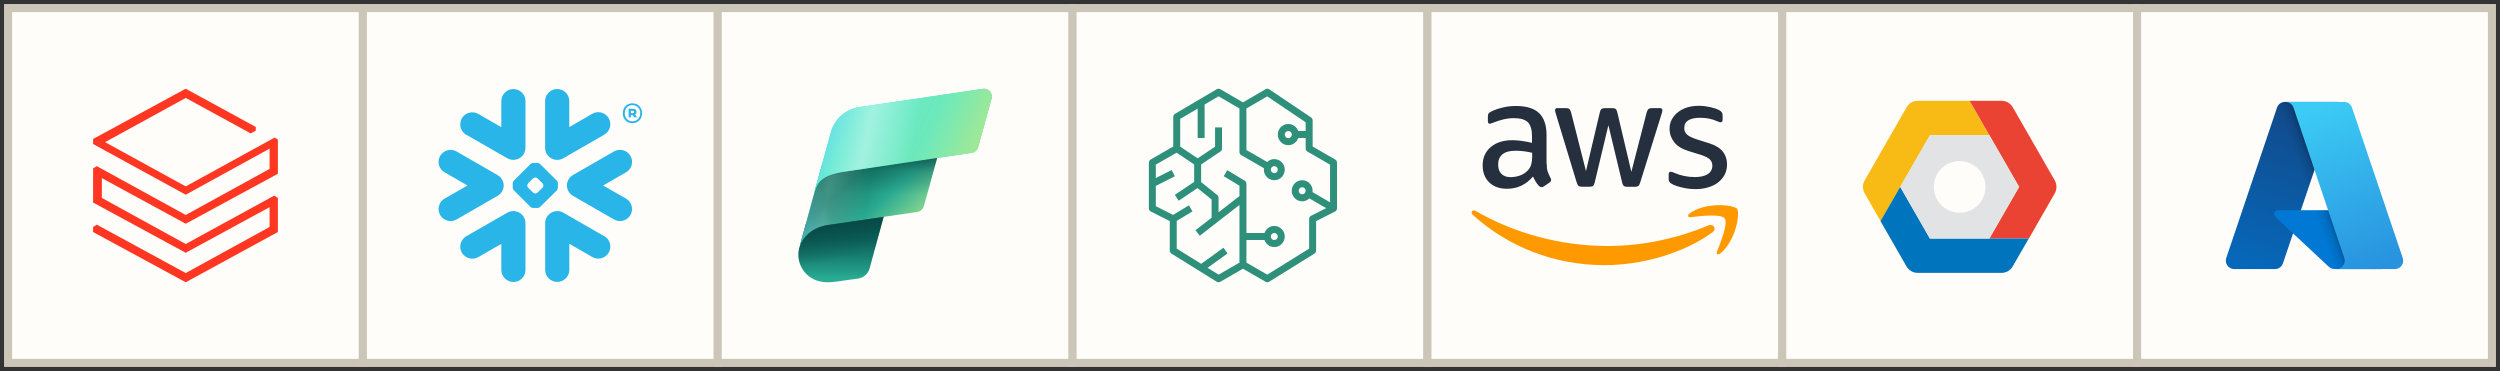 <svg width="310" height="46" viewBox="0 0 310 46" fill="none" xmlns="http://www.w3.org/2000/svg">
<rect x="0" y="0" width="310" height="46" fill="#333333" stroke="none"/>
<rect x="1" y="1" width="44" height="44" fill="#FFFDFA"/>
<rect x="1" y="1" width="44" height="44" stroke="#CCC6B8"/>
<g clip-path="url(#clip0_2062_40859)">
<path d="M34.457 28.771V24.543L34 24.257L23.029 30.257L12.629 24.543V22.086L23.029 27.743L34.514 21.514V17.343L34.057 17.057L23.029 23.114L13.029 17.629L23.029 12.143L31.086 16.543L31.714 16.2V15.743L23.029 11L11.543 17.229V17.857L23.029 24.143L33.429 18.429V20.943L23.029 26.657L12 20.6L11.543 20.886V25.114L23.029 31.343L33.429 25.686V28.143L23.029 33.857L12 27.857L11.543 28.143V28.771L23.029 35L34.457 28.771Z" fill="#FF3621"/>
</g>
<rect x="45" y="1" width="44" height="44" fill="#FFFDFA"/>
<rect x="45" y="1" width="44" height="44" stroke="#CCC6B8"/>
<g clip-path="url(#clip1_2062_40859)">
<path fill-rule="evenodd" clip-rule="evenodd" d="M77.628 21.365L74.788 23.002L77.628 24.625C77.798 24.723 77.947 24.854 78.066 25.009C78.186 25.165 78.273 25.343 78.324 25.532C78.374 25.722 78.387 25.919 78.362 26.114C78.336 26.308 78.272 26.496 78.174 26.666C78.076 26.836 77.945 26.984 77.789 27.104C77.634 27.223 77.456 27.311 77.266 27.361C77.077 27.412 76.879 27.425 76.685 27.399C76.49 27.373 76.303 27.31 76.133 27.212L71.043 24.28C70.81 24.145 70.618 23.949 70.486 23.714C70.355 23.479 70.289 23.212 70.297 22.943C70.301 22.826 70.319 22.711 70.35 22.598C70.454 22.221 70.702 21.9 71.04 21.703L76.129 18.782C76.3 18.683 76.488 18.619 76.684 18.593C76.879 18.568 77.078 18.581 77.268 18.632C77.458 18.683 77.636 18.771 77.793 18.891C77.949 19.011 78.08 19.161 78.178 19.332C78.277 19.501 78.341 19.688 78.367 19.883C78.392 20.077 78.379 20.274 78.328 20.463C78.277 20.653 78.189 20.83 78.069 20.985C77.948 21.139 77.799 21.269 77.628 21.365ZM74.939 29.298L69.852 26.372C69.624 26.241 69.366 26.172 69.104 26.172C68.841 26.172 68.583 26.241 68.356 26.371C68.128 26.502 67.938 26.689 67.806 26.916C67.673 27.142 67.602 27.399 67.599 27.662V33.508C67.612 33.897 67.776 34.265 68.055 34.535C68.335 34.805 68.709 34.956 69.097 34.956C69.486 34.956 69.859 34.805 70.139 34.535C70.418 34.265 70.582 33.897 70.595 33.508V30.231L73.442 31.868C73.612 31.966 73.8 32.03 73.994 32.056C74.189 32.082 74.387 32.069 74.576 32.019C74.766 31.968 74.944 31.88 75.099 31.761C75.255 31.642 75.386 31.493 75.484 31.323C75.583 31.153 75.647 30.966 75.672 30.771C75.698 30.577 75.685 30.379 75.635 30.189C75.584 30 75.497 29.822 75.377 29.666C75.258 29.51 75.109 29.379 74.939 29.281V29.298ZM69.076 23.579L66.954 25.675C66.882 25.742 66.788 25.782 66.689 25.787H66.066C65.967 25.781 65.874 25.741 65.8 25.675L63.691 23.573C63.625 23.501 63.586 23.408 63.581 23.31V22.69C63.587 22.592 63.626 22.498 63.691 22.426L65.8 20.323C65.874 20.257 65.968 20.218 66.066 20.213H66.689C66.787 20.218 66.881 20.257 66.954 20.323L69.069 22.426C69.134 22.499 69.172 22.592 69.177 22.69V23.31C69.173 23.408 69.134 23.5 69.069 23.573L69.076 23.579ZM67.385 22.997C67.377 22.896 67.335 22.801 67.266 22.727L66.654 22.122C66.581 22.056 66.487 22.017 66.389 22.012H66.366C66.268 22.017 66.175 22.056 66.102 22.122L65.49 22.727C65.424 22.802 65.386 22.896 65.381 22.995V23.017C65.386 23.115 65.424 23.207 65.49 23.279L66.106 23.883C66.178 23.949 66.272 23.988 66.37 23.993H66.392C66.491 23.988 66.584 23.949 66.658 23.883L67.27 23.274C67.336 23.202 67.376 23.11 67.382 23.012L67.385 22.997ZM57.815 16.705L62.905 19.623C63.133 19.754 63.391 19.823 63.653 19.823C63.916 19.822 64.174 19.754 64.402 19.623C64.63 19.493 64.82 19.305 64.952 19.078C65.085 18.851 65.156 18.594 65.159 18.331V12.49C65.146 12.102 64.982 11.733 64.703 11.463C64.423 11.193 64.05 11.042 63.661 11.042C63.272 11.042 62.899 11.193 62.62 11.463C62.34 11.733 62.176 12.102 62.163 12.49V15.767L59.312 14.129C59.143 14.03 58.955 13.966 58.761 13.941C58.566 13.915 58.368 13.928 58.179 13.978C57.989 14.029 57.811 14.116 57.655 14.236C57.499 14.355 57.369 14.504 57.27 14.674C57.172 14.843 57.108 15.031 57.083 15.225C57.057 15.42 57.069 15.618 57.12 15.807C57.171 15.997 57.258 16.175 57.377 16.331C57.497 16.486 57.646 16.617 57.815 16.715V16.705ZM68.984 19.823C69.285 19.847 69.585 19.779 69.847 19.628L74.934 16.697C75.104 16.598 75.253 16.467 75.372 16.312C75.492 16.156 75.579 15.978 75.63 15.788C75.68 15.599 75.693 15.401 75.667 15.207C75.641 15.012 75.577 14.824 75.479 14.655C75.381 14.485 75.25 14.336 75.094 14.216C74.938 14.097 74.761 14.01 74.571 13.959C74.188 13.857 73.78 13.911 73.437 14.11L70.59 15.762V12.485C70.577 12.097 70.413 11.728 70.134 11.458C69.854 11.188 69.481 11.037 69.092 11.037C68.703 11.037 68.33 11.188 68.05 11.458C67.771 11.728 67.607 12.097 67.594 12.485V18.331C67.594 18.71 67.737 19.075 67.995 19.352C68.253 19.628 68.607 19.797 68.984 19.823ZM63.774 26.177C63.474 26.152 63.173 26.22 62.912 26.372L57.815 29.291C57.472 29.49 57.222 29.817 57.12 30.2C57.018 30.582 57.072 30.99 57.27 31.333C57.469 31.677 57.796 31.927 58.179 32.029C58.562 32.131 58.969 32.077 59.312 31.878L62.163 30.242V33.519C62.176 33.907 62.34 34.275 62.62 34.545C62.899 34.815 63.272 34.966 63.661 34.966C64.05 34.966 64.423 34.815 64.703 34.545C64.982 34.275 65.146 33.907 65.159 33.519V27.662C65.158 27.285 65.015 26.923 64.758 26.647C64.501 26.372 64.15 26.204 63.774 26.177ZM62.394 23.44C62.493 23.117 62.478 22.77 62.352 22.456C62.227 22.143 61.998 21.881 61.705 21.715L56.62 18.785C56.277 18.588 55.87 18.535 55.487 18.638C55.105 18.74 54.779 18.99 54.58 19.332C54.481 19.501 54.417 19.688 54.392 19.882C54.366 20.076 54.379 20.274 54.43 20.463C54.481 20.652 54.569 20.829 54.689 20.984C54.809 21.139 54.958 21.268 55.129 21.365L57.969 23.002L55.129 24.625C54.959 24.723 54.81 24.853 54.69 25.009C54.571 25.164 54.483 25.341 54.432 25.531C54.382 25.72 54.368 25.918 54.394 26.112C54.419 26.307 54.483 26.494 54.581 26.664C54.679 26.834 54.809 26.983 54.965 27.102C55.12 27.222 55.298 27.309 55.487 27.36C55.677 27.411 55.874 27.424 56.069 27.399C56.263 27.373 56.45 27.309 56.62 27.212L61.705 24.28C62.032 24.097 62.278 23.797 62.393 23.44H62.394ZM78.459 13.744H78.23V14.025H78.458C78.563 14.025 78.63 13.977 78.63 13.887C78.63 13.797 78.568 13.744 78.458 13.744H78.459ZM77.952 13.485H78.47C78.749 13.485 78.935 13.639 78.935 13.877C78.936 13.943 78.919 14.008 78.887 14.066C78.854 14.123 78.806 14.171 78.749 14.204L78.951 14.494V14.553H78.659L78.458 14.277H78.23V14.553H77.951L77.952 13.485ZM79.384 14.04C79.392 13.91 79.373 13.779 79.329 13.656C79.284 13.533 79.214 13.421 79.123 13.326C79.033 13.232 78.924 13.157 78.803 13.107C78.682 13.057 78.552 13.032 78.421 13.035C77.85 13.035 77.471 13.447 77.471 14.04C77.471 14.606 77.85 15.044 78.421 15.044C78.552 15.047 78.682 15.023 78.803 14.973C78.924 14.924 79.034 14.849 79.124 14.755C79.215 14.66 79.285 14.548 79.33 14.425C79.375 14.302 79.394 14.171 79.385 14.04H79.384ZM79.622 14.04C79.622 14.711 79.173 15.272 78.415 15.272C77.656 15.272 77.226 14.706 77.226 14.04C77.226 13.375 77.669 12.809 78.415 12.809C79.159 12.809 79.62 13.368 79.62 14.04H79.622Z" fill="#29B5E8"/>
</g>
<rect x="89" y="1" width="44" height="44" fill="#FFFDFA"/>
<rect x="89" y="1" width="44" height="44" stroke="#CCC6B8"/>
<g clip-path="url(#clip2_2062_40859)">
<path fill-rule="evenodd" clip-rule="evenodd" d="M99.983 27.559L99.632 28.845C99.5 29.256 99.316 29.862 99.219 30.398C99.036 30.88 98.967 31.397 99.015 31.909C99.063 32.422 99.227 32.916 99.496 33.356C99.764 33.795 100.13 34.167 100.564 34.443C100.998 34.72 101.49 34.893 102.001 34.951C102.476 35.019 103.013 35.018 103.615 34.928L106.384 34.546C107.08 34.45 107.651 33.948 107.836 33.27L109.739 26.275L99.983 27.559Z" fill="url(#paint0_linear_2062_40859)"/>
<path d="M102.683 27.89C99.766 28.343 99.168 30.544 99.168 30.544L101.961 20.277L116.559 18.302L114.569 25.532C114.466 25.92 114.14 26.218 113.735 26.28L113.655 26.292L102.601 27.904L102.683 27.888V27.89Z" fill="url(#paint1_linear_2062_40859)"/>
<path d="M102.683 27.89C99.766 28.343 99.168 30.544 99.168 30.544L101.961 20.277L116.559 18.302L114.569 25.532C114.466 25.92 114.14 26.218 113.735 26.28L113.655 26.292L102.601 27.904L102.683 27.888V27.89Z" fill="url(#paint2_linear_2062_40859)" fill-opacity="0.8"/>
<path d="M104.338 21.34L120.499 18.953C120.685 18.927 120.86 18.846 121.001 18.721C121.143 18.596 121.244 18.433 121.293 18.25L122.961 12.215C123.004 12.063 123.008 11.902 122.973 11.748C122.939 11.594 122.867 11.45 122.763 11.331C122.66 11.211 122.528 11.119 122.381 11.063C122.233 11.007 122.073 10.988 121.917 11.008L106.497 13.288C105.681 13.42 104.921 13.784 104.306 14.336C103.691 14.888 103.247 15.605 103.029 16.402L100.805 24.461C101.25 22.832 101.527 21.848 104.338 21.34Z" fill="url(#paint3_linear_2062_40859)"/>
<path d="M104.338 21.34L120.499 18.953C120.685 18.927 120.86 18.846 121.001 18.721C121.143 18.596 121.244 18.433 121.293 18.25L122.961 12.215C123.004 12.063 123.008 11.902 122.973 11.748C122.939 11.594 122.867 11.45 122.763 11.331C122.66 11.211 122.528 11.119 122.381 11.063C122.233 11.007 122.073 10.988 121.917 11.008L106.497 13.288C105.681 13.42 104.921 13.784 104.306 14.336C103.691 14.888 103.247 15.605 103.029 16.402L100.805 24.461C101.25 22.832 101.527 21.848 104.338 21.34Z" fill="url(#paint4_linear_2062_40859)"/>
<path d="M104.338 21.34L120.499 18.953C120.685 18.927 120.86 18.846 121.001 18.721C121.143 18.596 121.244 18.433 121.293 18.25L122.961 12.215C123.004 12.063 123.008 11.902 122.973 11.748C122.939 11.594 122.867 11.45 122.763 11.331C122.66 11.211 122.528 11.119 122.381 11.063C122.233 11.007 122.073 10.988 121.917 11.008L106.497 13.288C105.681 13.42 104.921 13.784 104.306 14.336C103.691 14.888 103.247 15.605 103.029 16.402L100.805 24.461C101.25 22.832 101.527 21.848 104.338 21.34Z" fill="url(#paint5_linear_2062_40859)" fill-opacity="0.4"/>
<path d="M104.339 21.34C101.999 21.765 101.418 22.518 101.03 23.7L99.168 30.544C99.168 30.544 99.763 28.367 102.645 27.9L113.655 26.295L113.737 26.282C113.933 26.251 114.116 26.165 114.263 26.032C114.411 25.9 114.517 25.727 114.569 25.536L116.206 19.588L104.339 21.34Z" fill="url(#paint6_linear_2062_40859)"/>
<path d="M104.339 21.34C101.999 21.765 101.418 22.518 101.03 23.7L99.168 30.544C99.168 30.544 99.763 28.367 102.645 27.9L113.655 26.295L113.737 26.282C113.933 26.251 114.116 26.165 114.263 26.032C114.411 25.9 114.517 25.727 114.569 25.536L116.206 19.588L104.339 21.34Z" fill="url(#paint7_linear_2062_40859)" fill-opacity="0.2"/>
<path fill-rule="evenodd" clip-rule="evenodd" d="M102.645 27.9C100.21 28.295 99.41 29.906 99.219 30.398C99.037 30.88 98.967 31.397 99.015 31.91C99.062 32.422 99.227 32.917 99.496 33.357C99.764 33.796 100.13 34.169 100.564 34.445C100.998 34.722 101.49 34.895 102.002 34.952C102.477 35.021 103.014 35.017 103.616 34.928L106.385 34.546C107.081 34.45 107.652 33.948 107.837 33.27L109.572 26.892L102.645 27.9Z" fill="url(#paint8_linear_2062_40859)"/>
</g>
<rect x="133" y="1" width="44" height="44" fill="#FFFDFA"/>
<rect x="133" y="1" width="44" height="44" stroke="#CCC6B8"/>
<path fill-rule="evenodd" clip-rule="evenodd" d="M160.188 16.687C160.188 16.932 159.991 17.131 159.748 17.131C159.507 17.131 159.31 16.932 159.31 16.687C159.31 16.443 159.507 16.244 159.748 16.244C159.991 16.244 160.188 16.443 160.188 16.687ZM157.581 21.037C157.581 20.796 157.775 20.6 158.013 20.6C158.252 20.6 158.446 20.796 158.446 21.037C158.446 21.277 158.252 21.473 158.013 21.473C157.775 21.473 157.581 21.277 157.581 21.037ZM157.581 29.327C157.581 29.087 157.775 28.891 158.013 28.891C158.252 28.891 158.446 29.087 158.446 29.327C158.446 29.568 158.252 29.764 158.013 29.764C157.775 29.764 157.581 29.568 157.581 29.327ZM161.902 23.655C161.902 23.895 161.709 24.091 161.47 24.091C161.232 24.091 161.038 23.895 161.038 23.655C161.038 23.414 161.232 23.218 161.47 23.218C161.709 23.218 161.902 23.414 161.902 23.655ZM164.926 25.082L162.75 23.821C162.757 23.766 162.767 23.712 162.767 23.655C162.767 22.933 162.185 22.346 161.47 22.346C160.755 22.346 160.174 22.933 160.174 23.655C160.174 24.376 160.755 24.964 161.47 24.964C161.815 24.964 162.127 24.825 162.36 24.602L164.445 25.81L162.573 26.755C162.427 26.829 162.334 26.98 162.334 27.146V30.829L157.141 34.056L154.557 32.565V29.764H156.797C156.976 30.27 157.451 30.636 158.013 30.636C158.728 30.636 159.31 30.049 159.31 29.327C159.31 28.605 158.728 28.018 158.013 28.018C157.451 28.018 156.976 28.384 156.797 28.891H154.557V22.782C154.557 22.629 154.477 22.487 154.347 22.408L152.186 21.099L151.742 21.847L153.693 23.029V24.312L151.1 26.326V24.527C151.1 24.395 151.04 24.269 150.938 24.187L148.939 22.572V20.397L151.339 18.782C151.46 18.7 151.532 18.564 151.532 18.418V15.8H150.668V18.185L148.512 19.636L146.347 18.184V14.742L148.507 13.469V17.109H149.371V12.96L151.101 11.941L153.692 13.45L153.692 18.855C153.692 19.011 153.775 19.156 153.91 19.233L156.734 20.863C156.727 20.921 156.717 20.977 156.717 21.037C156.717 21.758 157.298 22.346 158.013 22.346C158.728 22.346 159.31 21.758 159.31 21.037C159.31 20.315 158.728 19.727 158.013 19.727C157.67 19.727 157.36 19.865 157.128 20.085L154.557 18.601L154.556 13.451L157.133 11.95L161.902 15.161V16.237H160.973C160.791 15.732 160.31 15.371 159.748 15.371C159.03 15.371 158.446 15.962 158.446 16.687C158.446 17.413 159.03 18.003 159.748 18.003C160.321 18.003 160.809 17.629 160.983 17.109H161.902V18.418C161.902 18.575 161.985 18.72 162.12 18.797L164.926 20.417V25.082ZM151.108 34.056L149.745 33.21L152.215 31.428L151.713 30.718L148.946 32.713L145.915 30.829V27.392L147.865 26.21L147.421 25.462L145.464 26.648L143.322 25.567L143.322 23.051L145.676 21.863L145.289 21.082L143.322 22.076L143.322 20.417L145.898 18.931L148.075 20.39V22.555L145.676 24.164L146.154 24.891L148.488 23.325L150.236 24.737V26.998L148.244 28.545L148.77 29.237L153.693 25.413V32.565L151.108 34.056ZM165.573 19.785L162.767 18.165V14.928C162.767 14.781 162.694 14.645 162.574 14.565L157.389 11.074C157.252 10.982 157.076 10.976 156.933 11.059L154.125 12.695L151.316 11.059C151.181 10.98 151.016 10.98 150.882 11.06L145.697 14.114C145.564 14.192 145.483 14.336 145.483 14.491V18.165L142.676 19.785C142.541 19.862 142.458 20.007 142.458 20.164V20.346C142.457 20.355 142.457 20.364 142.457 20.373V25.122C142.457 25.131 142.457 25.14 142.458 25.148V25.837C142.458 26.002 142.55 26.153 142.697 26.227L145.05 27.415V31.073C145.05 31.224 145.128 31.365 145.256 31.444L150.873 34.935C150.943 34.978 151.021 35 151.1 35C151.174 35 151.248 34.981 151.314 34.942L154.125 33.321L156.935 34.942C157.071 35.021 157.24 35.018 157.376 34.935L162.993 31.444C163.121 31.365 163.199 31.224 163.199 31.073V27.415L165.551 26.227C165.698 26.153 165.79 26.002 165.79 25.837V20.164C165.79 20.007 165.707 19.863 165.573 19.785Z" fill="#2E907B"/>
<rect x="177" y="1" width="44" height="44" fill="#FFFDFA"/>
<rect x="177" y="1" width="44" height="44" stroke="#CCC6B8"/>
<g clip-path="url(#clip3_2062_40859)">
<path d="M191.793 20.297C191.793 20.703 191.837 21.033 191.914 21.275C192.002 21.517 192.111 21.78 192.265 22.066C192.32 22.154 192.342 22.242 192.342 22.319C192.342 22.429 192.276 22.538 192.133 22.648L191.441 23.11C191.342 23.176 191.243 23.209 191.155 23.209C191.045 23.209 190.936 23.154 190.826 23.055C190.672 22.89 190.54 22.714 190.43 22.538C190.32 22.352 190.21 22.143 190.089 21.89C189.232 22.901 188.155 23.407 186.859 23.407C185.936 23.407 185.199 23.143 184.661 22.615C184.122 22.088 183.848 21.385 183.848 20.506C183.848 19.571 184.177 18.813 184.848 18.242C185.518 17.67 186.408 17.385 187.54 17.385C187.914 17.385 188.298 17.418 188.705 17.473C189.111 17.527 189.529 17.615 189.969 17.714V16.912C189.969 16.077 189.793 15.495 189.452 15.154C189.1 14.813 188.507 14.648 187.661 14.648C187.276 14.648 186.881 14.692 186.474 14.791C186.067 14.89 185.672 15.011 185.287 15.165C185.111 15.242 184.98 15.286 184.903 15.308C184.826 15.33 184.771 15.341 184.727 15.341C184.573 15.341 184.496 15.231 184.496 15V14.461C184.496 14.286 184.518 14.154 184.573 14.077C184.628 14 184.727 13.923 184.881 13.846C185.265 13.648 185.727 13.483 186.265 13.352C186.804 13.209 187.375 13.143 187.98 13.143C189.287 13.143 190.243 13.44 190.859 14.033C191.463 14.626 191.771 15.527 191.771 16.736V20.297H191.793ZM187.331 21.967C187.694 21.967 188.067 21.901 188.463 21.769C188.859 21.637 189.21 21.396 189.507 21.066C189.683 20.857 189.815 20.626 189.881 20.363C189.947 20.099 189.991 19.78 189.991 19.407V18.945C189.672 18.868 189.331 18.802 188.98 18.758C188.628 18.714 188.287 18.692 187.947 18.692C187.21 18.692 186.672 18.835 186.309 19.132C185.947 19.429 185.771 19.846 185.771 20.396C185.771 20.912 185.903 21.297 186.177 21.56C186.441 21.835 186.826 21.967 187.331 21.967ZM196.155 23.154C195.958 23.154 195.826 23.121 195.738 23.044C195.65 22.978 195.573 22.824 195.507 22.615L192.925 14.121C192.859 13.901 192.826 13.758 192.826 13.681C192.826 13.505 192.914 13.407 193.089 13.407H194.166C194.375 13.407 194.518 13.44 194.595 13.517C194.683 13.582 194.749 13.736 194.815 13.945L196.661 21.22L198.375 13.945C198.43 13.725 198.496 13.582 198.584 13.517C198.672 13.451 198.826 13.407 199.023 13.407H199.903C200.111 13.407 200.254 13.44 200.342 13.517C200.43 13.582 200.507 13.736 200.551 13.945L202.287 21.308L204.188 13.945C204.254 13.725 204.331 13.582 204.408 13.517C204.496 13.451 204.639 13.407 204.837 13.407H205.859C206.034 13.407 206.133 13.495 206.133 13.681C206.133 13.736 206.122 13.791 206.111 13.857C206.1 13.923 206.078 14.011 206.034 14.132L203.386 22.626C203.32 22.846 203.243 22.989 203.155 23.055C203.067 23.121 202.925 23.165 202.738 23.165H201.793C201.584 23.165 201.441 23.132 201.353 23.055C201.265 22.978 201.188 22.835 201.144 22.615L199.441 15.527L197.749 22.604C197.694 22.824 197.628 22.967 197.54 23.044C197.452 23.121 197.298 23.154 197.1 23.154H196.155ZM210.276 23.451C209.705 23.451 209.133 23.385 208.584 23.253C208.034 23.121 207.606 22.978 207.32 22.813C207.144 22.714 207.023 22.604 206.98 22.506C206.936 22.407 206.914 22.297 206.914 22.198V21.637C206.914 21.407 207.002 21.297 207.166 21.297C207.232 21.297 207.298 21.308 207.364 21.33C207.43 21.352 207.529 21.396 207.639 21.44C208.012 21.604 208.419 21.736 208.848 21.824C209.287 21.912 209.716 21.956 210.155 21.956C210.848 21.956 211.386 21.835 211.76 21.593C212.133 21.352 212.331 21 212.331 20.549C212.331 20.242 212.232 19.989 212.034 19.78C211.837 19.571 211.463 19.385 210.925 19.209L209.331 18.714C208.529 18.462 207.936 18.088 207.573 17.593C207.21 17.11 207.023 16.571 207.023 16C207.023 15.539 207.122 15.132 207.32 14.78C207.518 14.429 207.782 14.121 208.111 13.879C208.441 13.626 208.815 13.44 209.254 13.308C209.694 13.176 210.155 13.121 210.639 13.121C210.881 13.121 211.133 13.132 211.375 13.165C211.628 13.198 211.859 13.242 212.089 13.286C212.309 13.341 212.518 13.396 212.716 13.461C212.914 13.527 213.067 13.593 213.177 13.659C213.331 13.747 213.441 13.835 213.507 13.934C213.573 14.022 213.606 14.143 213.606 14.297V14.813C213.606 15.044 213.518 15.165 213.353 15.165C213.265 15.165 213.122 15.121 212.936 15.033C212.309 14.747 211.606 14.604 210.826 14.604C210.199 14.604 209.705 14.703 209.364 14.912C209.023 15.121 208.848 15.44 208.848 15.89C208.848 16.198 208.958 16.462 209.177 16.67C209.397 16.879 209.804 17.088 210.386 17.275L211.947 17.769C212.738 18.022 213.309 18.374 213.65 18.824C213.991 19.275 214.155 19.791 214.155 20.363C214.155 20.835 214.056 21.264 213.87 21.637C213.672 22.011 213.408 22.341 213.067 22.604C212.727 22.879 212.32 23.077 211.848 23.22C211.353 23.374 210.837 23.451 210.276 23.451Z" fill="#252F3E"/>
<path fill-rule="evenodd" clip-rule="evenodd" d="M212.352 28.791C208.737 31.462 203.484 32.879 198.968 32.879C192.638 32.879 186.935 30.538 182.627 26.648C182.286 26.341 182.594 25.923 183 26.165C187.66 28.868 193.407 30.506 199.352 30.506C203.363 30.506 207.77 29.67 211.825 27.956C212.429 27.681 212.946 28.352 212.352 28.791Z" fill="#FF9900"/>
<path fill-rule="evenodd" clip-rule="evenodd" d="M213.857 27.077C213.396 26.483 210.802 26.791 209.626 26.934C209.275 26.978 209.22 26.67 209.538 26.44C211.604 24.989 215 25.407 215.396 25.89C215.791 26.385 215.286 29.78 213.352 31.407C213.055 31.659 212.769 31.527 212.901 31.198C213.341 30.11 214.319 27.659 213.857 27.077Z" fill="#FF9900"/>
</g>
<rect x="221" y="1" width="44" height="44" fill="#FFFDFA"/>
<rect x="221" y="1" width="44" height="44" stroke="#CCC6B8"/>
<g clip-path="url(#clip4_2062_40859)">
<path d="M246.685 16.77L244.234 12.5H237.801C237.228 12.5 236.695 12.806 236.417 13.306L231.213 22.374C230.929 22.869 230.929 23.469 231.213 23.97L233.192 27.422L235.638 23.175L239.319 16.77H246.685Z" fill="#F8BB16"/>
<path d="M254.792 22.374L249.588 13.306C249.299 12.811 248.771 12.5 248.204 12.5H244.234L246.686 16.77L250.367 23.175L246.686 29.579H251.579L254.792 23.97C255.07 23.475 255.07 22.869 254.792 22.374Z" fill="#EA4334"/>
<path d="M251.571 29.574H239.307L235.626 23.169L233.18 27.417L236.404 33.032C236.693 33.527 237.222 33.838 237.789 33.838H248.191C248.764 33.838 249.297 33.532 249.575 33.032L251.571 29.574Z" fill="#0074BC"/>
<path d="M246.676 29.574H239.304L235.629 23.169L239.309 16.764H246.676L250.368 23.169L246.676 29.574ZM242.996 19.972C241.222 19.972 239.793 21.401 239.793 23.175C239.793 24.948 241.222 26.377 242.996 26.377C244.769 26.377 246.198 24.948 246.198 23.175C246.198 21.401 244.764 19.972 242.996 19.972Z" fill="#E2E3E4"/>
</g>
<rect x="265" y="1" width="44" height="44" fill="#FFFDFA"/>
<rect x="265" y="1" width="44" height="44" stroke="#CCC6B8"/>
<path d="M283.334 12.636H289.843L283.086 32.658C283.016 32.864 282.884 33.042 282.708 33.169C282.531 33.296 282.32 33.364 282.102 33.364H277.036C276.872 33.364 276.71 33.325 276.563 33.249C276.417 33.174 276.291 33.066 276.195 32.932C276.099 32.798 276.036 32.644 276.011 32.481C275.987 32.318 276.002 32.152 276.054 31.996L282.35 13.342C282.42 13.136 282.552 12.957 282.728 12.831C282.905 12.704 283.116 12.636 283.334 12.636Z" fill="url(#paint9_linear_2062_40859)"/>
<path d="M292.793 26.065H282.47C282.374 26.065 282.281 26.094 282.201 26.148C282.122 26.202 282.061 26.278 282.026 26.368C281.99 26.457 281.983 26.555 282.004 26.648C282.025 26.742 282.074 26.827 282.144 26.892L288.777 33.084C288.97 33.264 289.225 33.364 289.489 33.364H295.334L292.793 26.065Z" fill="#0078D4"/>
<path d="M283.336 12.636C283.117 12.635 282.903 12.704 282.725 12.834C282.548 12.963 282.417 13.146 282.35 13.356L276.065 31.979C276.009 32.136 275.991 32.303 276.013 32.468C276.036 32.633 276.097 32.79 276.193 32.925C276.289 33.061 276.416 33.172 276.564 33.248C276.712 33.325 276.875 33.364 277.042 33.364H282.238C282.432 33.329 282.613 33.244 282.763 33.116C282.912 32.989 283.026 32.824 283.091 32.639L284.344 28.945L288.822 33.121C289.01 33.276 289.245 33.362 289.488 33.364H295.312L292.758 26.065L285.312 26.067L289.869 12.636H283.336Z" fill="url(#paint10_linear_2062_40859)"/>
<path d="M291.647 13.341C291.578 13.136 291.446 12.957 291.269 12.831C291.093 12.704 290.882 12.636 290.665 12.636H283.41C283.627 12.636 283.838 12.704 284.015 12.831C284.191 12.957 284.323 13.136 284.392 13.341L290.688 31.996C290.741 32.152 290.756 32.318 290.731 32.481C290.707 32.644 290.644 32.798 290.548 32.932C290.452 33.066 290.326 33.175 290.179 33.25C290.033 33.325 289.871 33.364 289.706 33.364H296.961C297.126 33.364 297.288 33.325 297.434 33.25C297.581 33.174 297.707 33.066 297.803 32.932C297.899 32.798 297.962 32.644 297.986 32.481C298.01 32.318 297.996 32.152 297.943 31.996L291.647 13.341Z" fill="url(#paint11_linear_2062_40859)"/>
<defs>
<linearGradient id="paint0_linear_2062_40859" x1="104.369" y1="34.999" x2="104.369" y2="26.273" gradientUnits="userSpaceOnUse">
<stop offset="0.056" stop-color="#2AAC94"/>
<stop offset="0.155" stop-color="#239C87"/>
<stop offset="0.372" stop-color="#177E71"/>
<stop offset="0.588" stop-color="#0E6961"/>
<stop offset="0.799" stop-color="#095D57"/>
<stop offset="1" stop-color="#085954"/>
</linearGradient>
<linearGradient id="paint1_linear_2062_40859" x1="115.397" y1="28.668" x2="106.971" y2="19.504" gradientUnits="userSpaceOnUse">
<stop offset="0.042" stop-color="#ABE88E"/>
<stop offset="0.549" stop-color="#2AAA92"/>
<stop offset="0.906" stop-color="#117865"/>
</linearGradient>
<linearGradient id="paint2_linear_2062_40859" x1="94.691" y1="28.223" x2="102.709" y2="25.488" gradientUnits="userSpaceOnUse">
<stop stop-color="#6AD6F9"/>
<stop offset="1" stop-color="#6AD6F9" stop-opacity="0"/>
</linearGradient>
<linearGradient id="paint3_linear_2062_40859" x1="100.806" y1="17.733" x2="122.15" y2="17.733" gradientUnits="userSpaceOnUse">
<stop offset="0.043" stop-color="#25FFD4"/>
<stop offset="0.874" stop-color="#55DDB9"/>
</linearGradient>
<linearGradient id="paint4_linear_2062_40859" x1="100.806" y1="14.749" x2="120.034" y2="23.677" gradientUnits="userSpaceOnUse">
<stop stop-color="#6AD6F9"/>
<stop offset="0.23" stop-color="#60E9D0"/>
<stop offset="0.651" stop-color="#6DE9BB"/>
<stop offset="0.994" stop-color="#ABE88E"/>
</linearGradient>
<linearGradient id="paint5_linear_2062_40859" x1="102.586" y1="16.419" x2="113.04" y2="18.732" gradientUnits="userSpaceOnUse">
<stop stop-color="white" stop-opacity="0"/>
<stop offset="0.459" stop-color="white"/>
<stop offset="1" stop-color="white" stop-opacity="0"/>
</linearGradient>
<linearGradient id="paint6_linear_2062_40859" x1="106.052" y1="25.375" x2="106.299" y2="18.043" gradientUnits="userSpaceOnUse">
<stop offset="0.205" stop-color="#063D3B" stop-opacity="0"/>
<stop offset="0.586" stop-color="#063D3B" stop-opacity="0.237"/>
<stop offset="0.872" stop-color="#063D3B" stop-opacity="0.75"/>
</linearGradient>
<linearGradient id="paint7_linear_2062_40859" x1="98.285" y1="24.646" x2="107.22" y2="26.326" gradientUnits="userSpaceOnUse">
<stop stop-color="white" stop-opacity="0"/>
<stop offset="0.459" stop-color="white"/>
<stop offset="1" stop-color="white" stop-opacity="0"/>
</linearGradient>
<linearGradient id="paint8_linear_2062_40859" x1="104.739" y1="32.581" x2="102.997" y2="24.058" gradientUnits="userSpaceOnUse">
<stop offset="0.064" stop-color="#063D3B" stop-opacity="0"/>
<stop offset="0.17" stop-color="#063D3B" stop-opacity="0.135"/>
<stop offset="0.562" stop-color="#063D3B" stop-opacity="0.599"/>
<stop offset="0.85" stop-color="#063D3B" stop-opacity="0.9"/>
<stop offset="1" stop-color="#063D3B"/>
</linearGradient>
<linearGradient id="paint9_linear_2062_40859" x1="285.706" y1="14.172" x2="278.946" y2="34.144" gradientUnits="userSpaceOnUse">
<stop stop-color="#114A8B"/>
<stop offset="1" stop-color="#0669BC"/>
</linearGradient>
<linearGradient id="paint10_linear_2062_40859" x1="287.82" y1="23.479" x2="286.257" y2="24.008" gradientUnits="userSpaceOnUse">
<stop stop-opacity="0.3"/>
<stop offset="0.071" stop-opacity="0.2"/>
<stop offset="0.321" stop-opacity="0.1"/>
<stop offset="0.623" stop-opacity="0.05"/>
<stop offset="1" stop-opacity="0"/>
</linearGradient>
<linearGradient id="paint11_linear_2062_40859" x1="286.957" y1="13.589" x2="294.378" y2="33.36" gradientUnits="userSpaceOnUse">
<stop stop-color="#3CCBF4"/>
<stop offset="1" stop-color="#2892DF"/>
</linearGradient>
<clipPath id="clip0_2062_40859">
<rect width="22.914" height="24" fill="white" transform="translate(11.543 11)"/>
</clipPath>
<clipPath id="clip1_2062_40859">
<rect width="25.242" height="24" fill="white" transform="translate(54.379 11)"/>
</clipPath>
<clipPath id="clip2_2062_40859">
<rect width="23.997" height="24" fill="white" transform="translate(99 11)"/>
</clipPath>
<clipPath id="clip3_2062_40859">
<rect width="33.407" height="20" fill="white" transform="translate(182.297 13)"/>
</clipPath>
<clipPath id="clip4_2062_40859">
<rect width="24" height="24" fill="white" transform="translate(231 11)"/>
</clipPath>
</defs>
</svg>
